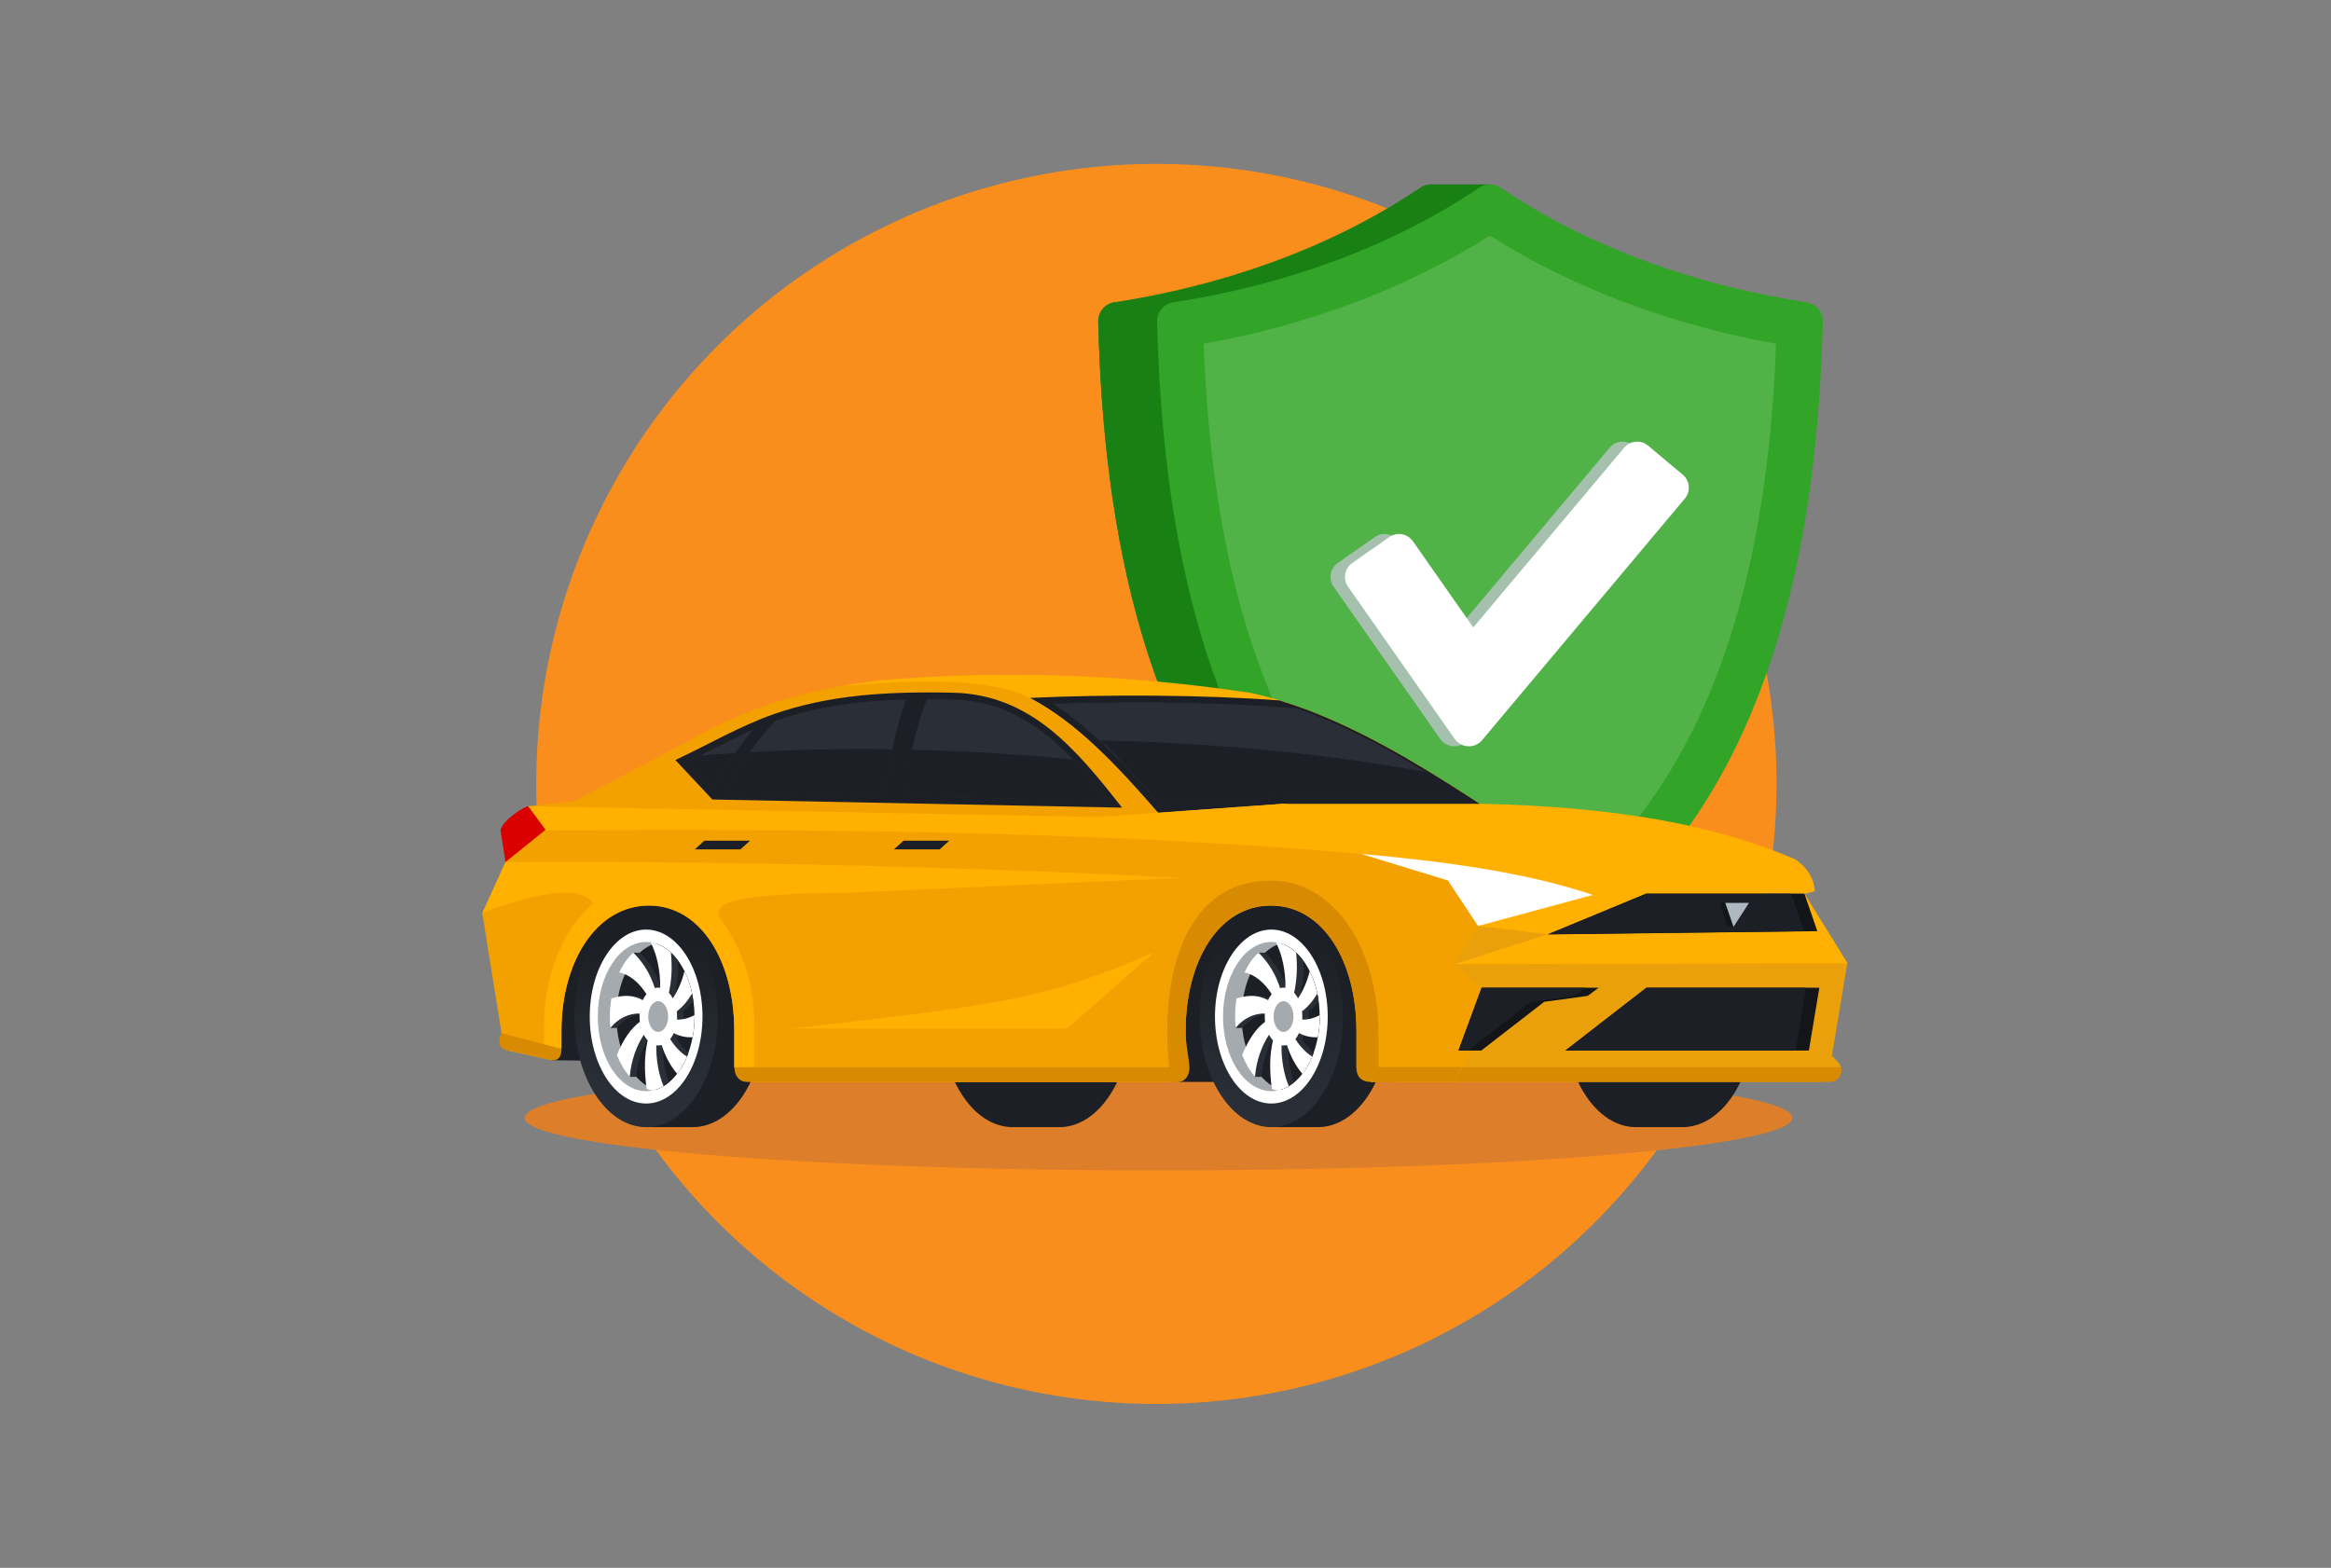 <svg xmlns="http://www.w3.org/2000/svg" xmlns:xlink="http://www.w3.org/1999/xlink" id="Layer_1" data-name="Layer 1" viewBox="0 0 220 148"><rect x="0" y="0" width="220" height="148" fill="#808080" stroke="none"/><defs><style>      .cls-1 {        opacity: .35;      }      .cls-1, .cls-2, .cls-3, .cls-4, .cls-5, .cls-6, .cls-7, .cls-8, .cls-9, .cls-10, .cls-11, .cls-12, .cls-13, .cls-14, .cls-15, .cls-16, .cls-17, .cls-18, .cls-19, .cls-20, .cls-21, .cls-22, .cls-23 {        stroke-width: 0px;      }      .cls-1, .cls-4, .cls-5, .cls-6, .cls-7, .cls-8, .cls-9, .cls-10, .cls-11, .cls-12, .cls-13, .cls-14, .cls-15, .cls-16, .cls-17, .cls-18 {        fill-rule: evenodd;      }      .cls-1, .cls-4, .cls-20 {        fill: #1c1f25;      }      .cls-2 {        fill: url(#_ÂÁ_Ï_ÌÌ_È_ËÂÌÚ_190);      }      .cls-3 {        fill: url(#_ÂÁ_Ï_ÌÌ_È_ËÂÌÚ_190-2);      }      .cls-5 {        fill: #198114;      }      .cls-6 {        fill: #131518;      }      .cls-7 {        fill: #2a2f37;      }      .cls-8 {        fill: #50b247;      }      .cls-9 {        fill: #db0000;      }      .cls-10 {        fill: #aeb8c1;      }      .cls-11, .cls-22 {        fill: #a5aaaf;      }      .cls-12 {        fill: #d88a00;      }      .cls-13 {        fill: #a5c1ae;      }      .cls-14 {        fill: #eaa00a;      }      .cls-15, .cls-23 {        fill: #fff;      }      .cls-16 {        fill: #ffb000;      }      .cls-17 {        fill: #f2a100;      }      .cls-18 {        fill: #32a428;      }      .cls-19 {        fill: #f98e1d;      }      .cls-21 {        fill: #dd7f2a;      }    </style><linearGradient id="_&#xC2;&#xC1;_&#xCF;_&#xCC;&#xCC;_&#xC8;_&#xCB;&#xC2;&#xCC;&#xDA;_190" data-name="&#xA1;&#xC2;&#xC1;&#x2DA;&#xCF;&#x2C7;&#xCC;&#xCC;&#x2DA;&#xC8; &#x201E;&#xF8FF;&#x2021;&#x2030;&#xCB;&#xC2;&#xCC;&#xDA; 190" x1="-767.28" y1="102.85" x2="-767.28" y2="89.07" gradientTransform="translate(-706.31) rotate(-180) scale(1 -1)" gradientUnits="userSpaceOnUse"><stop offset="0" stop-color="#2a2f37"></stop><stop offset="1" stop-color="#1c1f25"></stop></linearGradient><linearGradient id="_&#xC2;&#xC1;_&#xCF;_&#xCC;&#xCC;_&#xC8;_&#xCB;&#xC2;&#xCC;&#xDA;_190-2" data-name="&#xA1;&#xC2;&#xC1;&#x2DA;&#xCF;&#x2C7;&#xCC;&#xCC;&#x2DA;&#xC8; &#x201E;&#xF8FF;&#x2021;&#x2030;&#xCB;&#xC2;&#xCC;&#xDA; 190" x1="-826.3" y1="104.31" x2="-826.3" y2="88.65" xlink:href="#_&#xC2;&#xC1;_&#xCF;_&#xCC;&#xCC;_&#xC8;_&#xCB;&#xC2;&#xCC;&#xDA;_190"></linearGradient></defs><circle class="cls-19" cx="109.14" cy="74" r="58.53"></circle><ellipse class="cls-21" cx="109.34" cy="105.52" rx="59.82" ry="4.97"></ellipse><g><g><path class="cls-1" d="M146.96,98.2h-15.03c-.43,0-.79.35-.79.79h0c0,.43.37.79.79.79h15.03c.42,0,.79-.35.79-.79h0c0-.43-.35-.79-.79-.79h0ZM155.44,98.2h-3.21c-.43,0-.79.35-.79.79h0c0,.43.37.79.79.79h3.21c.42,0,.79-.35.79-.79h0c0-.43-.35-.79-.79-.79h0ZM126.79,98.2h-3.49c-.43,0-.79.35-.79.79h0c0,.43.37.79.79.79h3.49c.42,0,.79-.35.79-.79h0c0-.43-.35-.79-.79-.79Z"></path><path class="cls-5" d="M133.6,18.01c-8.42,5.57-18.44,8.99-28.41,10.52-.9.13-1.55.93-1.54,1.83.48,19.38,4.24,41.06,18.87,54.84,3.51,3.29,7.46,5.98,11.74,8.13.25.13.53.2.8.2h5.56c6.13-5.23,24.82-21.42,25.86-63.16.02-.91-.63-1.7-1.53-1.83-6.22-.95-24.33-3.28-24.33-11.14h-5.2c-.92,0-1,.07-1.83.61h0Z"></path><path class="cls-5" d="M105.18,28.54c-.9.13-1.55.93-1.54,1.83h5.56l1.53-1.83h-5.56Z"></path><path class="cls-5" d="M103.65,30.37c.48,19.38,4.24,41.06,18.87,54.84,3.51,3.29,7.46,5.98,11.74,8.13.25.13.53.2.8.2h5.56c1.17-1.01,2.8-2.4,4.69-4.31-3.01-12.99-20.37-49.97-31.98-58.85h-9.68Z"></path><path class="cls-18" d="M139.62,17.71c-8.52,5.75-18.71,9.27-28.88,10.83-.91.13-1.56.93-1.53,1.83.48,19.38,4.23,41.06,18.87,54.84,3.51,3.29,7.45,5.98,11.74,8.13.5.26,1.1.26,1.61,0,4.28-2.15,8.23-4.83,11.74-8.13,14.64-13.77,18.39-35.45,18.87-54.84.03-.91-.62-1.7-1.53-1.83-10.16-1.56-20.37-5.07-28.89-10.83-.61-.41-1.4-.41-2.01,0h0Z"></path><path class="cls-8" d="M140.62,22.23c-8.14,5.18-17.53,8.52-27.02,10.22.67,17.47,4.26,37.2,17.44,49.6,2.88,2.71,6.1,4.97,9.58,6.82,3.47-1.86,6.69-4.12,9.57-6.82,13.18-12.4,16.78-32.13,17.44-49.6-9.48-1.7-18.88-5.05-27.02-10.22Z"></path><path class="cls-13" d="M135.93,69.76l-10.07-14.38c-.51-.72-.33-1.72.39-2.23l3.5-2.45c.72-.51,1.72-.33,2.23.39l5.7,8.14,14.24-16.97c.57-.68,1.58-.76,2.25-.2l3.28,2.75c.68.57.76,1.58.2,2.25l-19.14,22.81c-.69.82-1.97.76-2.58-.11Z"></path><path class="cls-15" d="M137.3,69.76l-10.07-14.38c-.51-.72-.33-1.72.39-2.23l3.5-2.45c.72-.51,1.72-.33,2.23.39l5.7,8.14,14.24-16.97c.57-.68,1.58-.76,2.25-.2l3.28,2.75c.68.57.76,1.58.2,2.25l-19.14,22.81c-.69.82-1.97.76-2.58-.11Z"></path></g><g><polygon class="cls-4" points="52.12 100.08 71.2 100.36 71.2 83.19 53.32 83.19 51.33 98.46 52.12 100.08"></polygon><rect class="cls-20" x="111.31" y="84.96" width="20.5" height="17.17"></rect><path class="cls-4" d="M95.58,106.4c-3.74,0-6.77-4.67-6.77-10.44s3.03-10.44,6.77-10.44h4.4c3.74,0,6.77,4.67,6.77,10.44s-3.03,10.44-6.77,10.44h-4.4ZM158.8,85.52c3.74,0,6.77,4.67,6.77,10.44s-3.03,10.44-6.77,10.44h-4.4c-3.74,0-6.77-4.67-6.77-10.44s3.03-10.44,6.77-10.44h4.4Z"></path><path class="cls-14" d="M130.74,84.04l4.78,4.17-1.12,10.88-.35,3.04h37.69l2.01-1.39c-.04-.15-.11-.28-.21-.4l-.64-.69,1.45-8.72-4.06-6.57-5.29.46-10.3-.46-23.97-.32Z"></path><path class="cls-4" d="M60.98,106.4h4.4c3.74,0,6.77-4.67,6.77-10.44s-3.03-10.44-6.77-10.44h-4.4c-4.07,0-4.2,20.87,0,20.87Z"></path><ellipse class="cls-2" cx="60.98" cy="95.96" rx="6.77" ry="10.44"></ellipse><ellipse class="cls-23" cx="60.98" cy="95.96" rx="5.32" ry="8.21"></ellipse><ellipse class="cls-22" cx="60.98" cy="95.96" rx="4.56" ry="7.04"></ellipse><path class="cls-4" d="M61.86,102.87c2.1-.63,3.68-3.49,3.68-6.91s-1.58-6.28-3.68-6.91c-2.1.63-3.68,3.49-3.68,6.91s1.58,6.28,3.68,6.91Z"></path><path class="cls-7" d="M61.86,102.87c.45-.13.87-.37,1.26-.69-.38-1.04-.57-2.28-.56-3.51.06,0,.12.01.19.01.11,0,.22-.02.32-.04.27.85.63,1.6,1.14,2.31.3-.46.56-.99.77-1.56-.41-.34-.79-.79-1.11-1.31.13-.16.25-.36.34-.57.38.2.76.33,1.17.38.11-.57.16-1.18.17-1.8-.34.11-.69.16-1.04.16,0-.09,0-.19,0-.29,0-.17,0-.33-.03-.49.34-.26.66-.57.96-.96-.1-.71-.26-1.37-.48-1.98-.22.63-.51,1.22-.85,1.72-.11-.2-.23-.38-.37-.53.21-.94.3-1.91.25-3.04-.53-.72-1.17-1.25-1.88-1.53.54,1.13.83,2.63.81,4.1-.06,0-.12-.01-.19-.01-.11,0-.22.02-.32.04-.41-1.27-1.01-2.32-2.03-3.35h-.61l-.72,1.88c.94.17,1.88.94,2.57,2.04-.13.16-.25.36-.34.57-.87-.46-1.78-.54-2.97-.16l-.7,2.78h.61c.74-.91,1.76-1.38,2.75-1.36,0,.09,0,.19,0,.29,0,.17,0,.33.03.49-.83.63-1.5,1.55-2.17,3.13l.6,2.06h.61c.11-1.45.61-2.89,1.32-3.96.11.2.23.38.37.53-.3,1.34-.35,2.74-.1,4.58.07.03.15.05.23.08Z"></path><path class="cls-15" d="M61.55,102.95c.38-.07.74-.22,1.08-.42-.47-1.1-.71-2.48-.69-3.85.06,0,.12.01.19.01.11,0,.22-.02.32-.04.32,1.01.77,1.89,1.46,2.72.36-.47.68-1.02.93-1.63-.59-.36-1.14-.94-1.59-1.65.13-.16.25-.36.34-.57.56.29,1.13.43,1.78.39.12-.62.18-1.27.18-1.95v-.14c-.52.29-1.09.44-1.65.43,0-.09,0-.19,0-.29,0-.17,0-.33-.03-.49.53-.4,1-.93,1.45-1.68-.16-.77-.41-1.48-.72-2.11-.23.95-.62,1.84-1.1,2.56-.11-.2-.23-.38-.37-.53.25-1.14.33-2.33.19-3.79-.53-.49-1.13-.82-1.77-.95-.04,0-.08.02-.12.03.59,1.15.9,2.71.88,4.24-.06,0-.12-.01-.19-.01-.11,0-.22.02-.32.04-.41-1.27-1.01-2.32-2.03-3.35-.52.48-.97,1.12-1.33,1.88.94.17,1.88.94,2.57,2.04-.13.16-.25.36-.34.57-.87-.46-1.78-.54-2.97-.16-.09.55-.14,1.12-.14,1.71,0,.36.02.72.05,1.07.74-.91,1.76-1.38,2.75-1.36,0,.09,0,.19,0,.29,0,.17,0,.33.03.49-.83.63-1.5,1.55-2.17,3.13.31.8.73,1.5,1.22,2.06.11-1.45.61-2.89,1.32-3.96.11.2.23.38.37.53-.3,1.34-.35,2.74-.1,4.58.17.07.35.12.53.15Z"></path><path class="cls-11" d="M62.12,97.41c-.52,0-.94-.65-.94-1.45s.42-1.45.94-1.45.94.65.94,1.45-.42,1.45-.94,1.45Z"></path><path class="cls-12" d="M134.22,100.74l-.16,1.39h38.66c.69,0,1.21-.66,1.04-1.39h-39.54Z"></path><polygon class="cls-16" points="170.3 84.36 146.09 88.19 137.31 91.01 174.37 90.93 170.3 84.36"></polygon><path class="cls-16" d="M171.29,84.13c-.06-1.11-.68-2.26-1.89-3.03-7.31-3.17-16.78-4.96-29.75-5.23-7.41-4.89-14.72-9.03-21.66-10.47-11.76-1.76-23.38-2.17-34.86-1.18-1.19.13-2.36.29-3.49.49,1.03-.09,3.47,16.25,52.67,19.32l23.13.32h15.05s.81-.23.81-.23Z"></path><path class="cls-4" d="M139.66,75.88c-.11-.07-.99-.65-1-.65-5.24-3.41-10.42-6.4-15.45-8.28-.81-.3-1.63-.58-2.45-.83-7.11-.54-16.32-.58-23.56-.24h0c4.52,2.38,8.35,6.54,12.11,10.86l11.79-.86h18.56Z"></path><path class="cls-7" d="M138.66,75.22h0,0ZM125.58,67.9c-.32-.14-.63-.27-.95-.4.32.13.63.26.95.4h0ZM124.63,67.5c-.47-.2-.95-.38-1.42-.56h0s0,0,0,0c.47.18.94.36,1.42.56h0ZM108.65,66.31c-3.08-.02-6.17.02-9.25.12,3.83,2.52,7.13,6.16,10.15,9.62l11.52-.84h17.2c-4.94-3.2-10.34-6.39-15.84-8.33l-1.77-.13c-3.99-.3-8.01-.42-12-.45Z"></path><path class="cls-4" d="M119.99,106.4h4.4c3.74,0,6.77-4.67,6.77-10.44s-3.03-10.44-6.77-10.44h-4.4c-4.07,0-4.2,20.87,0,20.87Z"></path><ellipse class="cls-3" cx="119.99" cy="95.96" rx="6.77" ry="10.44"></ellipse><ellipse class="cls-23" cx="119.99" cy="95.96" rx="5.32" ry="8.21"></ellipse><ellipse class="cls-22" cx="119.99" cy="95.96" rx="4.56" ry="7.04"></ellipse><path class="cls-4" d="M120.87,102.87c2.1-.63,3.68-3.49,3.68-6.91s-1.58-6.28-3.68-6.91c-2.1.63-3.68,3.49-3.68,6.91s1.58,6.28,3.68,6.91Z"></path><path class="cls-7" d="M120.87,102.87c.45-.13.87-.37,1.26-.69-.38-1.04-.57-2.28-.56-3.51.06,0,.12.01.19.01.11,0,.22-.02.32-.04.27.85.63,1.6,1.14,2.31.3-.46.56-.99.77-1.56-.41-.34-.79-.79-1.11-1.31.13-.16.25-.36.34-.57.38.2.76.33,1.17.38.11-.57.17-1.18.17-1.8-.34.11-.69.16-1.04.16,0-.09,0-.19,0-.29,0-.17,0-.33-.03-.49.34-.26.66-.57.96-.96-.1-.71-.26-1.37-.48-1.98-.22.63-.51,1.22-.85,1.72-.11-.2-.23-.38-.37-.53.21-.94.3-1.91.25-3.04-.53-.72-1.17-1.25-1.88-1.53.54,1.13.83,2.63.81,4.1-.06,0-.12-.01-.19-.01-.11,0-.22.02-.32.04-.41-1.27-1.01-2.32-2.03-3.35h-.61l-.72,1.88c.94.17,1.88.94,2.57,2.04-.13.16-.25.36-.34.57-.87-.46-1.78-.54-2.97-.16l-.7,2.78h.61c.74-.91,1.76-1.38,2.75-1.36,0,.09,0,.19,0,.29,0,.17,0,.33.03.49-.83.63-1.5,1.55-2.17,3.13l.6,2.06h.61c.11-1.45.61-2.89,1.32-3.96.11.2.23.38.37.53-.3,1.34-.35,2.74-.1,4.58.07.03.15.05.23.08Z"></path><path class="cls-15" d="M120.56,102.95c.38-.07.74-.22,1.08-.42-.47-1.1-.71-2.48-.69-3.85.06,0,.12.01.19.01.11,0,.22-.02.32-.04.32,1.01.77,1.89,1.46,2.72.36-.47.68-1.02.93-1.63-.59-.36-1.14-.94-1.59-1.65.13-.16.25-.36.34-.57.56.29,1.13.43,1.78.39.12-.62.18-1.27.18-1.95v-.14c-.52.29-1.09.44-1.65.43,0-.09,0-.19,0-.29,0-.17,0-.33-.03-.49.53-.4,1-.93,1.45-1.68-.16-.77-.41-1.48-.72-2.11-.23.95-.62,1.84-1.1,2.56-.11-.2-.23-.38-.37-.53.25-1.14.33-2.33.19-3.79-.53-.49-1.13-.82-1.77-.95-.04,0-.08.02-.12.03.59,1.15.9,2.71.88,4.24-.06,0-.12-.01-.19-.01-.11,0-.22.02-.32.04-.41-1.27-1.01-2.32-2.03-3.35-.52.48-.97,1.12-1.33,1.88.94.17,1.88.94,2.57,2.04-.13.16-.25.36-.34.57-.87-.46-1.78-.54-2.97-.16-.09.55-.14,1.12-.14,1.71,0,.36.02.72.05,1.07.74-.91,1.76-1.38,2.75-1.36,0,.09,0,.19,0,.29,0,.17,0,.33.03.49-.83.63-1.5,1.55-2.17,3.13.31.8.73,1.5,1.22,2.06.11-1.45.61-2.89,1.32-3.96.11.2.23.38.37.53-.3,1.34-.35,2.74-.1,4.58.17.07.35.12.53.15Z"></path><path class="cls-11" d="M121.14,97.41c-.52,0-.94-.65-.94-1.45s.42-1.45.94-1.45.94.65.94,1.45-.42,1.45-.94,1.45Z"></path><path class="cls-4" d="M138.66,75.22h0,0ZM138.27,75.22h-17.2s-11.52.83-11.52.83l-.08-.1-.06-.07-.03-.03-.08-.1-.03-.03-.05-.06-.08-.1h0s-.08-.1-.08-.1l-.06-.07-.02-.03-.09-.1-.03-.04-.05-.06-.09-.1h0s-.08-.1-.08-.1l-.06-.07-.02-.03-.09-.1-.04-.04-.05-.06-.09-.1h0s-.08-.1-.08-.1l-.07-.08-.02-.02-.09-.1-.04-.04-.05-.05-.09-.1h-.01s-.08-.1-.08-.1l-.07-.08-.02-.02-.09-.1-.09-.1-.09-.1v-.02s-.09-.08-.09-.08l-.07-.08v-.02s-.1-.1-.1-.1l-.05-.05-.04-.05-.09-.1-.02-.02-.07-.08-.08-.08h-.01s-.09-.11-.09-.11l-.05-.05-.04-.04-.09-.1-.02-.02-.07-.07-.18-.19-.05-.06-.04-.04-.09-.1-.02-.03-.07-.07-.09-.09h0s-.09-.1-.09-.1l-.06-.06-.03-.04-.09-.09-.03-.03-.06-.07-.09-.09h0s-.09-.1-.09-.1l-.06-.06-.03-.03-.09-.09-.03-.03-.06-.06-.09-.09h0s-.09-.09-.09-.09l-.09-.09-.09-.09-.03-.03-.06-.06-.09-.09h0s-.09-.09-.09-.09l-.07-.07-.03-.02-.1-.09-.1-.09-.1-.09h0s-.09-.09-.09-.09l-.07-.07-.02-.02c1.95.04,3.92.1,5.92.2,8.91.43,17.35,1.4,24.93,2.79,1.23.75,2.44,1.52,3.62,2.28Z"></path><path class="cls-17" d="M79.64,64.72c-5.64.98-10.61,2.81-14.99,5.41l-10.39,5.46-4.41.53-1.37,2.32-.77,2.95-2.19,4.81,1.82,11.35.36,1.57,4.33.96.96-1.04v-1.73c0-6.53,3.31-11.82,8.25-11.82s8.06,5.29,8.06,11.82v3.45l1.64,1.39h39.6l1.36-2.18v-2.66c0-6.53,3.09-11.82,8.04-11.82s8.08,5.29,8.08,11.82v3.45l1.1.03.25,1.36h7.76l1.85-2.96.87-5.93-2.54-2.24,2.19-3.59-2.83-4.59-8.19-2.21-19.17-3.88c-3.89-4.46-7.85-8.76-12.57-11.09-3.8-1.63-10.12-1.51-17.1-.92Z"></path><path class="cls-16" d="M111.49,82.86c-20.39-1.04-43.21-1.59-63.77-1.49l-2.19,4.81c12.1-4.57,9.91.69,11.27-.85.93-1.05,2.8-.2,4.2-.22,1.46-.03,7.79,2.86,6.98,1.64-1.3-1.94,4.1-2.44,11.66-2.46l31.85-1.43Z"></path><path class="cls-16" d="M51.33,99.9l1.66-1.05v-1.56c0-6.53,3.31-11.82,8.25-11.82s8.06,5.29,8.06,11.82v3.45l1.53,1.39.37-1.25v-4.08c0-7.53-4.45-13.63-9.93-13.63s-9.93,6.1-9.93,13.63v3.09Z"></path><path class="cls-12" d="M111.53,101.78l.73-1c-.1-1.3-.36-2.17-.36-3.49,0-6.53,3.09-11.82,8.04-11.82s8.08,5.29,8.08,11.82v3.45s2.08,1.4,2.08,1.4v-4.51c0-8.01-4.13-14.5-10.15-14.5-8.84,0-10.43,10.41-9.59,17.62l1.18,1.03Z"></path><path class="cls-16" d="M121.1,75.87c14.7,1.58,27.42,3.96,34.24,8.49l-3.23,3.76-6.01.08-6.59-.79-2.85-4.3-8.17-2.5c-23.64-2.09-50.85-2.45-79.99-2.19l1.35-2.32,53.74,1.02,17.52-1.25Z"></path><polygon class="cls-6" points="155.34 84.36 146.09 88.21 171.52 87.9 170.3 84.36 155.34 84.36"></polygon><polygon class="cls-4" points="155.41 84.36 146.09 88.19 170.26 87.9 169.05 84.36 169.05 84.36 155.41 84.36"></polygon><path class="cls-9" d="M47.24,78.34c.26-.98,2.27-2.23,2.61-2.23l1.64,2.22-3.78,3.04-.48-3.03Z"></path><polygon class="cls-6" points="139.84 93.24 150.88 93.24 149.84 94.01 145.74 94.57 139.8 99.17 137.65 99.17 139.84 93.24"></polygon><polygon class="cls-4" points="139.84 93.24 149.62 93.24 148.58 94.01 144.48 94.57 138.55 99.17 137.65 99.17 139.84 93.24"></polygon><polygon class="cls-6" points="147.74 99.17 155.39 93.24 171.71 93.24 170.72 99.17 147.74 99.17"></polygon><polygon class="cls-4" points="147.74 99.17 155.39 93.24 170.45 93.24 169.47 99.17 147.74 99.17"></polygon><polygon class="cls-6" points="164.54 85.23 162.29 85.23 163.07 87.5 163.61 87.5 164.54 85.23"></polygon><polygon class="cls-10" points="165.07 85.23 162.83 85.23 163.61 87.5 165.07 85.23"></polygon><path class="cls-4" d="M63.75,71.74c3.11-1.45,6.1-3.22,9.32-4.34,5.12-1.78,10.51-2.15,16.87-2.01,7.38.16,11.66,5.38,15.96,10.85l-38.67-.77-3.49-3.73Z"></path><path class="cls-7" d="M71.05,68.89c-2.11.93-4.16,2.05-6.24,3.05l2.4,2.56c.72-1.2,1.43-2.34,2.22-3.47.5-.72,1.03-1.43,1.62-2.14h0ZM85.5,66.04c-.49,1.38-.88,2.79-1.19,4.22-.35,1.59-.6,3.22-.76,4.88l-15.32-.31c.65-1.08,1.31-2.12,2.02-3.15.85-1.22,1.8-2.42,2.94-3.64l.08-.03c3.97-1.38,8.09-1.87,12.23-1.98h0ZM104.57,75.56c-3.96-4.97-8.01-9.37-14.64-9.52-.82-.02-1.64-.03-2.46-.03-.58,1.53-1.03,3.09-1.38,4.69-.32,1.47-.55,2.97-.71,4.48l19.19.38Z"></path><path class="cls-4" d="M69.4,71.08c-1.13.07-2.24.15-3.33.25-.42.21-.84.42-1.26.62l2.4,2.56c.71-1.18,1.41-2.31,2.19-3.43h0ZM90.99,70.94c3.5.17,6.93.42,10.26.75,1.15,1.2,2.23,2.51,3.31,3.87l-19.19-.38c.15-1.49.38-2.96.69-4.41,1.62.04,3.26.1,4.92.18h0ZM83.55,75.14l-15.32-.31c.65-1.08,1.31-2.12,2.02-3.15.16-.23.32-.46.49-.68,4.31-.24,8.81-.34,13.47-.27-.3,1.44-.51,2.91-.66,4.41Z"></path><path class="cls-15" d="M150.33,84.48c-6.45-2.2-14.59-3.22-21.85-3.87l8.17,2.5,2.85,4.3,10.83-2.93Z"></path><path class="cls-16" d="M108.92,89.9c-10.11,4.32-13.33,4.82-34.29,7.2h26.08l8.21-7.2Z"></path><path class="cls-12" d="M69.3,100.74h42.96c0,.77-.39,1.41-1.12,1.39h-40.64c-.71,0-1.19-.55-1.19-1.39h0ZM137.99,100.74l-.87,1.39h-7.76c-.87,0-1.35-.49-1.35-1.4h9.97Z"></path><path class="cls-12" d="M47.34,97.53c-.32.52-.34,1.41.36,1.57l4.24.94c.97.21,1.05-.6,1.05-1.02l-5.65-1.49Z"></path><polygon class="cls-4" points="89.59 79.36 85.28 79.36 84.37 80.18 88.68 80.18 89.59 79.36"></polygon><polygon class="cls-4" points="70.79 79.36 66.48 79.36 65.57 80.18 69.88 80.18 70.79 79.36"></polygon></g></g></svg>